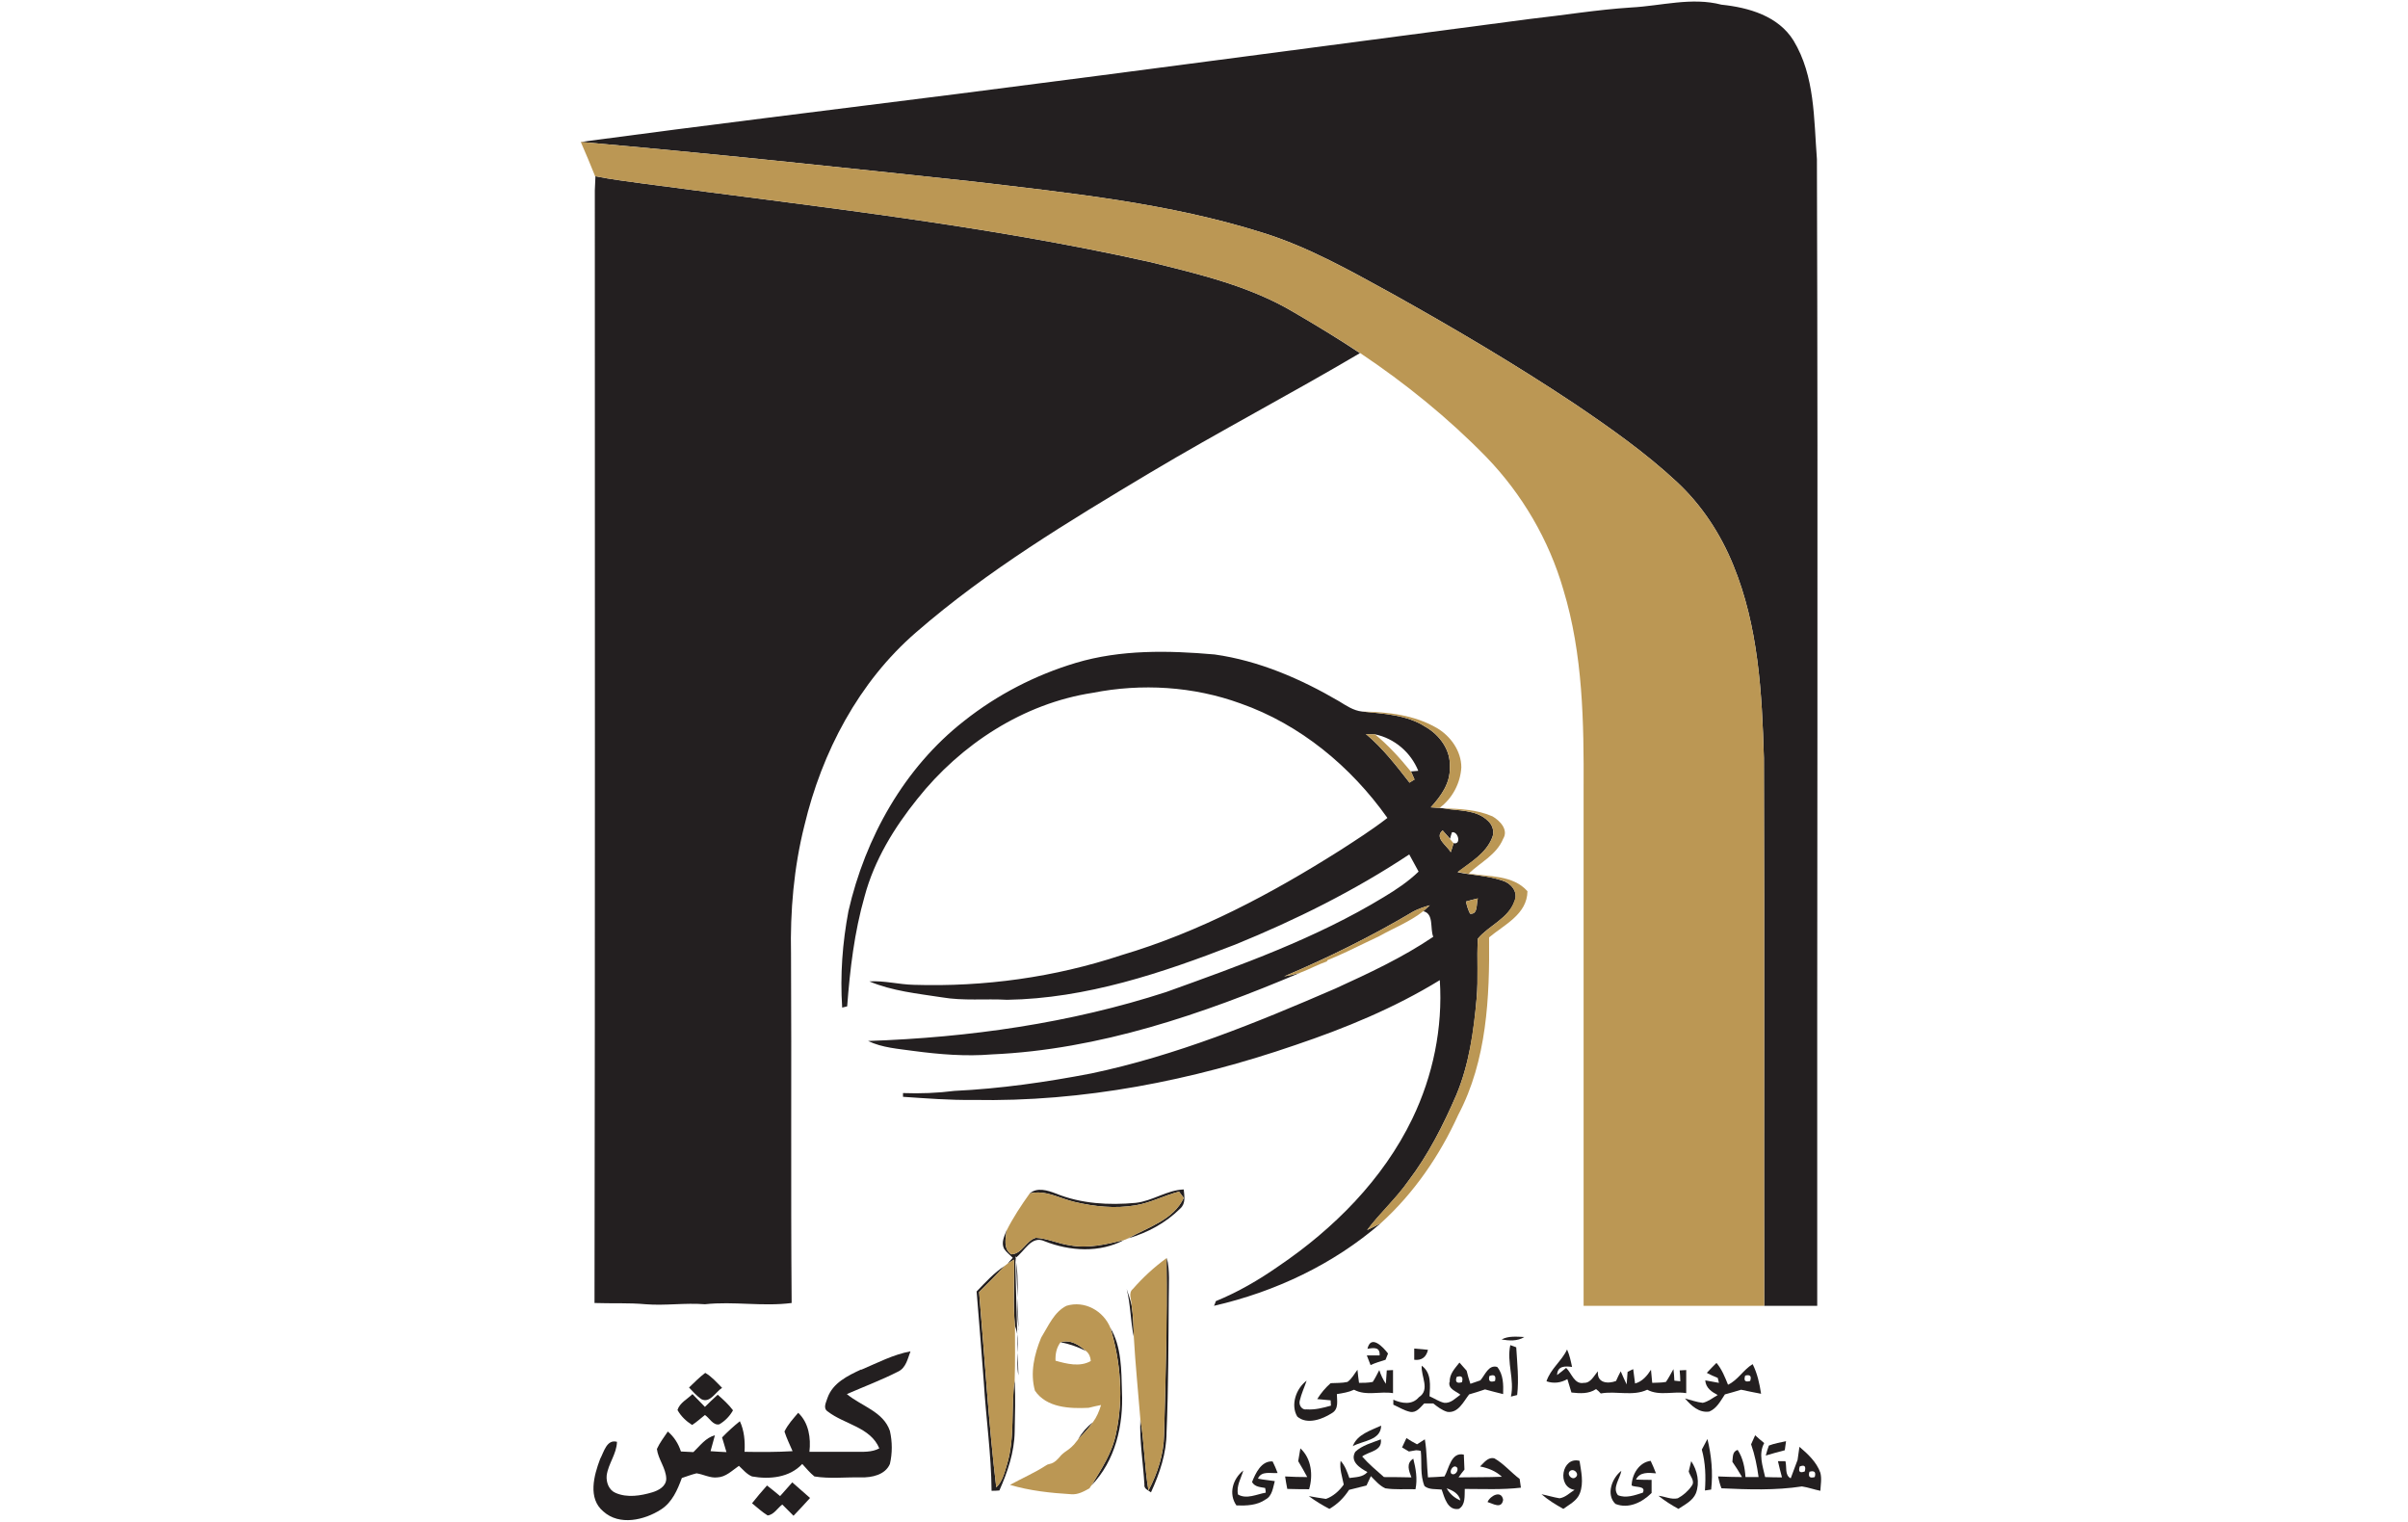 <svg version="1.2" xmlns="http://www.w3.org/2000/svg" viewBox="0 0 772 488" width="772" height="488">
	<title>logo2n-svg</title>
	<style>
		.s0 { fill: #231f20 } 
		.s1 { fill: #bb9754 } 
	</style>
	<g id="#231f20ff">
		<path id="Layer" class="s0" d="m522.9 2.4c9.7-0.5 19.4-3.4 29-0.9 8.7 0.9 18.2 3.6 23.1 11.5 6.9 11.4 6.5 25.1 7.5 38 0.4 122.5 0 245 0.1 367.6-5.6 0-11.3 0-17 0-0.1-58.5 0.1-117.1-0.1-175.6-0.6-20.9-1.8-42.3-9.8-61.8-4.1-10.1-10.2-19.4-18.2-26.8-10.1-9.4-21.5-17.4-32.9-25.1-18.8-12.5-38.3-24-58-35-13.5-7.4-27-15.1-41.8-19.7-30.1-9.5-61.6-12.7-92.7-16.4-42-4.5-83.9-9-125.9-12.7 40.3-5.4 80.6-10.3 120.8-15.4 61.1-7.8 122.2-16 183.3-24 10.9-1.2 21.7-3 32.6-3.7z"/>
		<path id="Layer" class="s0" d="m190.9 56.5c5 1 10 1.6 15 2.3 54.5 7.3 109.2 13.2 162.8 25.2 15.8 3.9 32 7.7 46.1 16.1 7.2 4.2 14.3 8.5 21.2 13.1-22.2 13.1-45.1 25.1-67.4 38.4-25.9 15.5-52 31.2-74.9 51.1-18.4 15.9-30.2 38.4-35.8 61.9-3.4 13.5-4.6 27.5-4.3 41.3 0.2 37.3-0.1 74.5 0.2 111.8-9.3 1.2-18.6-0.6-27.8 0.4-6.4-0.5-12.7 0.5-19 0-5.4-0.5-10.9-0.2-16.4-0.4 0.2-118.9 0.1-237.8 0.1-356.7q0.1-2.2 0.2-4.5z"/>
		<path id="Layer" fill-rule="evenodd" class="s0" d="m344.9 212.5c14.4-4.3 29.7-4 44.5-2.7 14.2 2 27.6 7.8 39.9 15 2.3 1.4 4.6 3 7.4 3.3 6.9 0.7 14.3 1 20.3 4.9 4.6 2.6 8.2 7.6 7.8 13 0.2 5.1-2.9 9.3-6.1 12.8 0.7 0.1 2.1 0.1 2.8 0.2l1.1 0.1c4.8 0.9 10.6 0.3 14.4 4 1.5 1.3 2.2 3.5 1.4 5.4-2 5.1-6.9 7.9-11.1 11.1 4.8 1 9.8 1.1 14.4 2.7 2.7 0.8 5.1 3.6 3.9 6.5-2 5.7-8.2 7.8-11.8 12.1-0.4 6.4 0.2 12.8-0.4 19.2-0.9 10.5-2.4 21.1-6.5 30.9-4.2 9.7-9 19.2-15.4 27.6-3.9 5.6-9.1 10.3-13.2 15.7q2.2-1 4.4-2.2c-15.2 13.2-33.9 22-53.5 26.5 0.2-0.4 0.5-1.1 0.6-1.5 7.1-2.9 13.8-6.8 20.1-11.2 17.7-12 33.5-27.8 42.9-47.3 6.6-13.7 9.8-29.1 8.8-44.4-14.5 8.9-30.3 15.4-46.3 20.8-33.1 11.4-68.1 18.3-103.3 17.6-7.5 0.1-15-0.5-22.5-1v-1.2c5.5 0.2 11 0 16.5-0.7 14.7-0.7 29.4-2.8 43.9-5.6 27.1-5.7 52.8-16.2 78.2-27.2 10.7-4.9 21.5-9.9 31.4-16.6-1.1-2.6 0.3-7.4-3.2-8.2 0.5-0.5 1.6-1.4 2.1-1.9-1.8 0.5-3.6 1.1-5.3 2-13.3 7.9-27.1 14.7-41.4 20.8 1.8-0.3 3.5-0.7 5.2-1.2-31.4 13.3-64.5 24.7-98.9 26.2-8.4 0.7-16.8 0-25.1-1.1-4.9-0.7-10-1-14.6-3.2 32.4-1.1 64.8-5.7 95.6-15.7 23.9-8.6 48-17.2 69.7-30.4 4-2.4 7.9-5 11.2-8.2q-1.5-2.7-3-5.5c-17.5 11.6-36.4 21-55.8 28.9-23.4 9.1-47.8 17.3-73.1 17.7-7-0.4-14 0.4-21-0.8-7.8-1.2-15.8-2-23.2-5.1 4.8-0.3 9.5 1 14.3 1.1 22.5 0.7 45.1-2.4 66.5-9.5 25-7.4 48.1-19.7 70.1-33.6 5.1-3.3 10.3-6.6 15.2-10.4-11.7-16.5-28-30-47.1-36.7-15.1-5.5-31.7-6.5-47.4-3.4-22.2 3.4-42.3 16.5-56.2 34-7.4 9.2-13.8 19.6-16.9 31.2-3.3 11.5-4.7 23.4-5.6 35.3-0.4 0.1-1.2 0.3-1.6 0.4-0.7-10.4 0.1-20.8 2-30.9 5.4-23.6 17.9-46 37.1-61 10.6-8.4 22.8-14.7 35.8-18.6zm93 22.8c5.4 4.5 9.7 10.1 14 15.6 0.4-0.3 1.2-0.8 1.6-1q-0.5-1.2-1-2.3l-0.2-0.3c0.6 0 1.8-0.2 2.4-0.2-2.4-5.9-7.6-10.4-13.9-11.7-0.7 0-2.2 0-2.9-0.1zm27.2 37.9c0.3-0.7 0.7-2.2 0.9-2.9 2.6 0.6 1.5-3.9-0.5-3.5-0.2 0.5-0.5 1.6-0.6 2.1q-1.2-1.3-2.4-2.7c-2.8 2.4 1.5 4.9 2.6 7zm4.9 15.8q0.4 2.1 1.3 3.9c2.7 0.3 1.9-3.3 2.5-4.9-1.2 0.3-2.5 0.6-3.8 1z"/>
		<path id="Layer" class="s0" d="m330.1 382.6c2.4-2.1 5.8-1 8.4 0 8.1 3.3 17 3.8 25.6 3 5.4-0.6 10-4.1 15.4-4.3 0.2 2.1 0.7 4.5-1.1 6.1-4.6 4.6-10.5 7.8-16.8 9.6 6.4-3.6 14.6-5.9 17.9-13-0.4-0.5-1.1-1.5-1.5-2-4.7 1.2-9.1 3.6-14 4.4-6.5 1.1-13.2 0.4-19.5-1.1-4.8-1.1-9.4-4-14.4-2.7z"/>
		<path id="Layer" class="s0" d="m321.9 400.3c-1-2 0.1-4 0.8-5.9-0.3 2.7-1.1 5.9 1.5 7.7 3.5-0.1 4.8-4.5 7.9-5.3 3.8 0.2 7.2 1.9 10.9 2.4 5.8 1.1 11.7-0.3 17.4-1.7-7.9 4.2-17.4 3.6-25.5 0.4-4.3-2-6.4 3.3-9.4 5.4 1.6 7.5 0 15.2 1.1 22.8 0 4.6-0.8-27.7-1.1-23-0.1 0.3 1 37.5 1 37.8-1-5.3 0.9-10.8-1.1-15.9-0.7-7.1-0.1-14.1-0.3-21.2-0.6 0.3-1.6 1-2.1 1.3 0.4-0.5 1.3-1.4 1.7-1.9-0.9-0.9-2.1-1.8-2.8-2.9z"/>
		<path id="Layer" class="s0" d="m374.1 403.2c1 4.2 0.6 8.6 0.6 12.9-0.1 14.3-0.1 28.6-0.7 43 0 6.7-2.2 13.2-5 19.3-0.9-0.7-2.3-1.1-2.1-2.5-0.4-6.9-1.6-13.9-1.3-20.9 1.3 7.6 1.3 15.2 2.6 22.8 2.9-5.5 4.9-11.6 5-17.9 0.5-18.3 1-36.7 0.8-55.1z"/>
		<path id="Layer" class="s0" d="m313.1 414c2.8-2.9 5.6-6 9-8.2q-4 4.3-8.2 8.4c1.8 20.9 3 41.8 5.5 62.6 2-1.9 2.6-4.7 3.4-7.2 2.7-8.8 1.2-18.2 2.5-27.1 0.3 5.5 0.1 11 0 16.5-0.1 6.6-2.3 12.9-4.9 18.8q-1.2 0.1-2.5 0.1c-0.1-11.7-1.8-23.3-2.5-34.9q-1.1-14.5-2.3-29z"/>
		<path id="Layer" class="s0" d="m363.5 428.6c-1.1-5.1-1-10.4-2.3-15.4 0.6 1.7 1.2 3.5 1.6 5.3 0.5 3.3 0.6 6.7 0.7 10.1z"/>
		<path id="Layer" class="s0" d="m356 425.7c3.6 6.1 3.5 13.5 3.7 20.4 0.5 10.7-2.1 22.2-9.8 30.1 3.2-5.3 6.7-10.5 7.9-16.7 2.4-11.1 1.5-22.9-1.8-33.8z"/>
		<path id="Layer" class="s0" d="m481.4 429.4c2.2-1.2 4.8-0.9 7.3-0.8-2.2 1.4-4.9 1.2-7.3 0.8z"/>
		<path id="Layer" class="s0" d="m340 430.3c3.2-1 5.9 0.8 8.2 2.8-2.6-1.3-5.3-2.3-8.2-2.8z"/>
		<path id="Layer" class="s0" d="m438.4 432.4c1.1-4.8 5.1-0.5 6.6 1.5-0.2 0.5-0.6 1.5-0.8 2-1.6 0.5-3.3 1-4.8 1.7q-0.6-1.6-1.2-3.1c1 0 3.1 0 4.1 0 0.2-2.7-1.8-2.5-3.9-2.1z"/>
		<path id="Layer" class="s0" d="m484.2 431.2c0.5 0.2 1.4 0.5 1.9 0.7 0.3 5 0.9 10.2 0.3 15.3-0.5 0.1-1.5 0.4-2 0.5 1.2-5.5-1.4-11-0.2-16.5z"/>
		<path id="Layer" class="s0" d="m453.4 432.3q2.2 0.2 4.4 0.4c-0.5 2.3-2 3.5-4.4 3.2q0-1.8 0-3.6z"/>
		<path id="Layer" class="s0" d="m502.4 432.6c0.8 1.8 1.2 3.7 1.6 5.6-2.2-0.3-4.7-0.4-4.8 2.6 0.8-0.6 2.2-1.7 2.9-2.3 1.8 1.7 2.6 5.4 5.7 4.8 2.2 0.1 3.2-2.3 4.5-3.7-0.4 3.8 3.2 4.1 5.8 3.1q0.7-1.6 1.5-3.1 0.9 2.1 1.9 4.2c0.1-1 0.2-3 0.3-4 0.5-0.3 1.4-0.7 1.8-0.9q0.3 2.3 0.6 4.6c2.3-0.6 3.9-2.5 5.1-4.4q0.2 2.1 0.4 4.2c1.5-0.1 2.9 0 4.4-0.3 0.9-1.3 1.6-2.7 2.4-4.1 0.1 0.9 0.3 2.8 0.3 3.7l1.9 0.2c0-0.9-0.1-2.6-0.2-3.5 0.6 0 1.6-0.1 2.1-0.1q0 3.7 0 7.4c-4.1-0.7-8.6 1-12.5-1.1-4.6 2.2-9.9 0.3-14.9 1.2-0.3-0.4-1.1-1.1-1.5-1.4-2.4 1.6-5.2 1.4-7.9 1.1q-0.6-2.1-1.3-4.3c-2.1 1.2-4.4 1.5-6.7 0.7 1.3-4 4.9-6.5 6.6-10.2z"/>
		<path id="Layer" class="s0" d="m276.1 439.1c5.2-2.2 10.3-4.9 15.8-5.9-0.9 2.3-1.4 5.3-4 6.5-5.3 2.7-10.9 4.8-16.4 7.2 4.7 3.9 11.7 5.6 13.8 11.8 0.8 3.5 0.8 7.2 0 10.6-1.5 3.5-5.8 4.4-9.3 4.3-5-0.1-10 0.5-14.9-0.3-1.5-1.2-2.6-2.6-3.9-4-4.1 4.4-10.5 5-16.1 4-1.7-0.7-2.9-2.2-4.2-3.4-2.2 1.5-4.2 3.6-6.9 3.7-2.3 0.3-4.5-1-6.7-1.3-1.6 0.4-3.2 1-4.7 1.5-1.4 3.8-3.1 7.8-6.7 10.1-5.3 3.4-13.3 5.3-18.5 0.6-5-4.2-3-11.5-1-16.8 1.2-2.2 2.1-6.4 5.4-5.5-0.1 3.9-2.8 7-3.3 10.8-0.2 2.2 0.7 4.7 2.9 5.6 3.7 1.6 8 0.9 11.7-0.2 2-0.6 4.5-1.9 4.5-4.4-0.1-3.4-2.6-6.2-3-9.5 0.9-2 2.3-3.8 3.5-5.6 2 1.7 3.4 3.9 4.2 6.4q2 0.1 4 0.2c2.1-2 3.9-4.6 6.9-5.4q-0.7 2.6-1.4 5.1 2.6 0.2 5.1 0.3-0.7-2.4-1.4-4.7 2.7-2.8 5.7-5.2c1.4 3 1.7 6.4 1.5 9.8 5.2 0.1 10.3 0.1 15.4-0.2-0.9-2.1-1.9-4.1-2.6-6.3 1.1-2.3 2.8-4.1 4.4-6 3.4 3.2 4.1 8.1 3.6 12.5q7.3 0 14.5 0c2.7 0 5.5 0.2 7.9-1.1-2.8-6.8-11.2-7.7-16.5-11.8-1.7-1.1-0.5-3-0.1-4.4 1.7-4.8 6.5-7.1 10.8-9.1z"/>
		<path id="Layer" fill-rule="evenodd" class="s0" d="m464.8 443c-0.2-2.5 1.7-4.4 3.1-6.2q1.1 1.3 2.3 2.6 0.5 2.1 1.2 4.2c0.8-0.3 2.4-0.8 3.2-1.1 1.5-1.7 2.6-5.1 5.4-4.3 2 2.4 2 5.7 1.9 8.7q-2.9-0.7-5.8-1.5c-1.7 0.6-3.4 1.1-5.1 1.6-1.8 2.3-3.5 6.1-7 5.6-1.7-0.5-3.1-1.6-4.5-2.7q-1.5 0-2.9 0c-1.2 1.2-2.5 3.1-4.5 2.7-1.9-0.4-3.6-1.5-5.4-2.3 0-0.4 0-1.2 0-1.6 2.7 1.2 6 1.8 8.2-0.8 3.7-2.4 0.6-6.7 0.9-10.1 3.2 2.3 2.7 6.4 2.5 9.8 1.6 0.7 3 1.7 4.7 2.1 2.2 0.2 3.6-1.5 5.2-2.6-1.3-1.1-4-1.8-3.5-4.1zm2.2-1.6q-0.8 2.4 1.7 1.7 0.7-2.5-1.7-1.7zm10.5-0.3q-0.6 2.4 1.8 1.6 0.6-2.5-1.8-1.6z"/>
		<path id="Layer" fill-rule="evenodd" class="s0" d="m547.2 440.1c0.7-0.8 2.3-2.4 3.1-3.2 1.7 2 2.7 4.5 3.7 7 3.2-1.5 4.9-4.8 7.9-6.6 1.5 3 2.2 6.2 2.7 9.5q-3.2-0.6-6.4-1.3-2.6 0.8-5.2 1.5c-1.4 2.1-2.6 4.5-5 5.5-3.3 0.5-5.8-1.9-7.8-4.2 1.9 0.5 3.8 1.2 5.7 1.4 1.8-0.4 3.2-1.6 4.8-2.5-1.9-1-3.8-2.2-4-4.7q2.2 0.4 4.4 0.8c-0.1-0.4-0.3-1.2-0.4-1.6q-1.8-0.7-3.5-1.6zm12.3 0.9q-0.8 2.4 1.6 1.7 0.8-2.4-1.7-1.7z"/>
		<path id="Layer" class="s0" d="m440.1 443c0.8-1.2 1.4-2.5 2.1-3.8q0.7 2.3 2.1 4.4c0.1-1.1 0.2-3.2 0.3-4.3 0.5 0 1.5-0.1 2-0.1q0 3.7 0 7.4c-4.2-0.7-8.6 1-12.5-1.1-1.7 0.8-3.6 1.1-5.5 1.4 0 2 0.7 4.8-1.6 6.1-3.1 2-8 3.8-11.1 1.1-2.2-3.7-0.4-9 3-11.5-0.7 2.1-1.7 4.2-2.2 6.4-0.4 1.4 0.7 3.1 2.2 2.8 2.7 0.2 5.3-0.5 7.8-1.2 0-0.4-0.1-1.3-0.1-1.7q-2.2-0.2-4.3-0.4 1.8-2.9 4.3-5.1c1.8-0.1 3.6 0 5.4-0.4 1.4-1 2.2-2.6 3.2-3.9q0.2 2.1 0.5 4.2c1.4 0 2.9 0 4.4-0.3z"/>
		<path id="Layer" class="s0" d="m220.9 444.8c1.7-1.6 3.3-3.3 5.2-4.7 2.1 1.2 3.7 3.1 5.4 4.8-2.1 1.3-3.9 5.1-6.7 3.6-1.5-1.1-2.7-2.4-3.9-3.7z"/>
		<path id="Layer" class="s0" d="m217.2 452c0.7-2.3 3.2-3.5 4.8-5.1q2 2 4 4.1 2-2 4.1-3.9c1.7 1.5 3.5 3.1 4.9 5-1 1.8-2.5 3.4-4.4 4.5-2 0.4-3.1-2-4.6-3-1.4 1.1-2.7 2.3-4.1 3.2-1.9-1.2-3.6-2.8-4.7-4.8z"/>
		<path id="Layer" class="s0" d="m345.7 461.3c1.2-2.1 2.8-3.9 4.7-5.4-1.4 2-3 3.7-4.7 5.4z"/>
		<path id="Layer" class="s0" d="m433.7 463.6c1.4-3.8 5.7-5 9.1-6.6-0.1 4.8-5.9 4.8-9.1 6.6z"/>
		<path id="Layer" fill-rule="evenodd" class="s0" d="m562.7 460.1q1.4 1.3 2.9 2.5c-1.9 3.5-0.5 7.3 0.3 10.9q2.7 0.1 5.4 0.1-0.7-2.6-1.3-5.2c0.6 0 1.8 0 2.4 0 0.5 1.8-0.3 4.5 1.7 5.5 0.8-2 1.4-3.9 2.2-5.9q0.3-2.1 0.6-4.2c2.7 2.3 5.5 4.9 6.7 8.3 0.5 1.9 0.1 3.9 0 5.8-2-0.4-3.9-1.1-5.9-1.4-8.5 1.3-17.2 1-25.8 0.6-0.5-1.2-0.8-2.5-1.1-3.8 2.6 0.1 5.1 0.2 7.7 0.2q-1.5-2.6-3.1-4.9c0.2-1.4-0.1-3.3 1.7-3.8 1.7 2.6 2.3 5.7 2.5 8.7 1.1 0 3.2 0 4.2 0-0.5-3.6-1.2-7.1-2.4-10.5q0.7-1.5 1.3-2.9zm14.3 10q-0.8 2.5 1.6 1.6 0.7-2.5-1.6-1.6zm3.1 1.7q-0.7 2.4 1.7 1.7 0.7-2.4-1.7-1.7z"/>
		<path id="Layer" fill-rule="evenodd" class="s0" d="m450.9 461c1.1 0.7 2.2 1.4 3.4 2 0.6-0.4 1.9-1.2 2.5-1.6 0.7 4.1 0.6 8.2 1 12.2q2.7-0.1 5.3-0.3c1.5-2.6 2.1-7.9 6.2-7q0.1 2.4 0.2 4.8-1 1.2-1.9 2.5c4.7-0.1 9.3 0 13.9-0.2-1.9-1.8-4.4-2.8-7-3.3 1.3-1.2 2.5-3.1 4.6-2.6 3 1.7 5.3 4.5 8.1 6.6q0.2 1.4 0.4 2.8c-6 0.7-12 0.4-18 0.4-0.1 2.2 0.3 5.1-1.9 6.4-3.6 0.6-4.6-3.6-5.5-6.2-1.9-0.2-4 0.1-5.5-1.1-1.5-3.6-0.8-7.6-1.2-11.3-0.4-0.1-1.1-0.2-1.5-0.2-0.6 0.1-1.7 0.3-2.3 0.4q-1.1-0.7-2.2-1.3c0.3-0.7 1-2.2 1.4-3zm15.5 9.1c-1.2 0.1-2 2.5-0.5 2.5 1.3 0 2.1-2.4 0.5-2.5zm-2.6 7c1 1.8 2.5 3.1 4.4 3.9-0.5-2.2-2.4-3.2-4.4-3.9z"/>
		<path id="Layer" class="s0" d="m434.5 465.4c2.2-2.1 5.4-2.9 8.2-4 0.5 3.8-3.7 3.8-6 5.5 2.1 2.4 4.6 4.5 7 6.6q4.4 0 8.8 0.1c-0.8-2.1-1.8-4.5 0.6-6 0.8 3.2 1.4 6.5 0.7 9.8-3.3-0.1-6.5 0.2-9.7-0.3-1.9-0.9-3.2-2.5-4.6-3.9q-0.7 1.5-1.4 3-2.8 0.7-5.6 1.4c-1.6 2.5-3.7 4.6-6.3 6.1-2.3-1.2-4.6-2.6-6.6-4.1q2.7 0.5 5.5 0.9c2.3-0.8 4.3-2.6 5.7-4.6-0.5-2.6-1.4-5-1-7.6 1.4 1.5 2.1 3.5 2.8 5.5 2-0.3 4.3-0.2 5.8-1.9-2.4-1.3-5.7-3.4-3.9-6.5z"/>
		<path id="Layer" class="s0" d="m545.6 464.7q0.9-1.7 1.8-3.4c1.3 5.3 1.8 10.8 1.2 16.2-0.5 0.1-1.5 0.2-2 0.3 0.3-4.4 0.2-8.8-1-13.1z"/>
		<path id="Layer" class="s0" d="m567.1 463.4c1.8-0.7 3.7-1 5.5-1.4q-0.2 1.5-0.4 2.9c-2 0.5-4.1 1.1-6.1 1.7 0.3-1.1 0.6-2.2 1-3.2z"/>
		<path id="Layer" class="s0" d="m416.9 464.3c3.6 3.3 4.1 8.7 2.8 13.1q-3.5 0-7-0.1-0.4-2-0.7-4 3.5 0.2 7.1 0.2-1.4-2.6-2.9-5.1 0.3-2 0.7-4.1z"/>
		<path id="Layer" fill-rule="evenodd" class="s0" d="m504.8 477.6c-5.8-0.9-4.1-10.8 1.6-9.3 0.5 3.4 1.4 7 0.1 10.4-0.9 2.4-3.4 3.6-5.3 5-2.5-1.4-4.8-2.8-7-4.7 2 0.4 3.9 1 5.8 1.3 1.9-0.3 3.2-1.7 4.8-2.7zm-1.4-6.1c-1.3 1 0.5 3.1 1.7 2.1 1.4-1-0.4-3-1.7-2.1z"/>
		<path id="Layer" class="s0" d="m401.4 475.1c1.1-2.8 3-6.9 6.6-6.6q0.9 1.8 1.6 3.7c-2.2 0.2-5.2-0.8-6.3 1.8 1.8 0.4 3.6 0.5 5.4 0.8-0.6 2.1-0.8 4.8-3 5.9-2.7 1.9-6.1 2-9.3 1.9-2.6-3.7-1.2-8.5 2.2-11.2-0.7 2.5-2.3 4.9-1.7 7.7 2.8 1.6 6-0.1 8.9-0.6 0-0.4-0.1-1.1-0.2-1.5-1.5-0.3-3.3-0.3-4.2-1.9z"/>
		<path id="Layer" class="s0" d="m523.1 476.2c0.1-3.5 2.3-7.4 6.1-7.9q0.9 1.9 1.7 4c-2.4-0.2-5.2-0.5-6.4 2q2.5 0.1 5 0.1 0 2.1 0 4.2c-3 3-7.4 5.2-11.6 3.5-3.1-3-1.1-8.3 1.9-10.6-0.4 2.5-3 5.4-1.1 7.8 2.6 1.1 5.5 0 8-0.8 1.1-2.3-2.4-1.6-3.6-2.3z"/>
		<path id="Layer" class="s0" d="m542.2 468.4c2 3 2.8 6.9 1.5 10.3-1 2.4-3.5 3.6-5.6 5-2.2-1.2-4.4-2.6-6.4-4.2 2.1 0.2 4.1 1.3 6.2 0.8 1.7-0.9 3.3-2.3 4.4-3.9 1.3-1.6-0.5-3.2-0.9-4.7 0.2-0.8 0.6-2.5 0.8-3.3z"/>
		<path id="Layer" class="s0" d="m250.1 479.6q2-2.2 3.9-4.4 2.8 2.5 5.7 5-2.6 2.9-5.3 5.7-1.8-1.8-3.6-3.6c-1.5 1.1-2.7 3.3-4.7 3.5-1.8-1.1-3.4-2.6-5-3.9q2.3-2.9 4.8-5.7 2.2 1.7 4.2 3.4z"/>
		<path id="Layer" class="s0" d="m476.9 481.5c0.9-2.1 4.5-3.9 5-0.7-0.5 3-3.1 1.3-5 0.7z"/>
	</g>
	<g id="#bb9754ff">
		<path id="Layer" class="s1" d="m186.2 45.5c42 3.7 83.9 8.2 125.9 12.7 31.1 3.7 62.6 6.9 92.7 16.4 14.8 4.6 28.3 12.3 41.8 19.7 19.7 11 39.2 22.5 58 35 11.4 7.7 22.8 15.7 32.9 25.1 8 7.4 14.1 16.7 18.2 26.8 8 19.5 9.2 40.9 9.8 61.8 0.2 58.5 0 117.1 0.1 175.6q-28.9 0-57.9 0 0-82.8 0-165.6c0.1-21.4-0.2-43.3-6.5-64-4.6-15.9-13.2-30.6-24.7-42.5-12.2-12.5-25.9-23.6-40.4-33.3-7-4.6-14.1-8.9-21.3-13.1-14.1-8.4-30.3-12.2-46-16.1-53.7-12-108.4-17.9-162.9-25.2-5-0.7-10-1.3-15-2.3h-0.1q-2.2-5.5-4.6-11z"/>
		<path id="Layer" class="s1" d="m436.7 228.1c8.2 0.1 16.8 1.1 24 5.3 4.4 2.6 7.8 7.4 7.8 12.6-0.3 5.1-2.9 10-7 13-0.7-0.1-2.1-0.1-2.8-0.2 3.2-3.5 6.3-7.7 6.1-12.8 0.4-5.4-3.2-10.4-7.8-13-6-3.9-13.4-4.2-20.3-4.9z"/>
		<path id="Layer" class="s1" d="m437.9 235.3c0.7 0.1 2.2 0.1 2.9 0.1 4.3 3.5 8 7.6 11.5 11.9l0.2 0.3q0.5 1.1 1 2.3c-0.4 0.2-1.2 0.7-1.6 1-4.3-5.5-8.6-11.1-14-15.6z"/>
		<path id="Layer" class="s1" d="m462.6 259.1c5.4 0.2 10.9 0.4 15.9 2.6 2.4 1.4 5.2 4.3 3.4 7.2-2.1 5.1-7.2 7.5-11 11.1 6.4 1.1 14.1 0.4 18.8 5.7-0.1 7.4-7.4 10.7-12.3 14.8 0.2 19.2-0.7 39.5-9.9 56.9-5.9 13-14.2 25.1-24.8 34.7q-2.2 1.2-4.4 2.2c4.1-5.5 9.2-10.1 13.2-15.7 6.4-8.4 11.2-17.9 15.4-27.6 4.1-9.8 5.5-20.4 6.5-30.9 0.6-6.4 0-12.8 0.4-19.2 3.6-4.3 9.8-6.4 11.7-12.1 1.3-2.9-1.1-5.7-3.8-6.5-4.7-1.6-9.6-1.7-14.4-2.8 4.1-3.1 9.1-5.9 11.1-11 0.8-1.9 0.1-4.1-1.4-5.4-3.8-3.7-9.6-3.1-14.4-4z"/>
		<path id="Layer" class="s1" d="m465.1 273.2c-1.1-2.1-5.4-4.6-2.6-7q1.2 1.4 2.4 2.8c0.2 0.3 0.8 0.9 1.1 1.3-0.2 0.7-0.6 2.2-0.9 2.9z"/>
		<path id="Layer" class="s1" d="m470 289c1.3-0.4 2.6-0.7 3.8-1-0.6 1.6 0.2 5.2-2.5 4.9q-0.9-1.8-1.3-3.9z"/>
		<path id="Layer" class="s1" d="m453.1 292.2c1.7-0.9 3.5-1.5 5.3-2-0.5 0.5-1.6 1.4-2.1 1.9-4.3 3.4-9.5 5.4-14.3 8.1q-2 0.9-4 1.9c-4.1 2-8.2 4-12.4 5.7l-0.2 0.4c-2.9 1-5.6 2.5-8.5 3.6-1.7 0.5-3.4 0.9-5.2 1.2 14.2-6 28.1-12.9 41.4-20.8z"/>
		<path id="Layer" class="s1" d="m364 386.4c4.9-0.8 9.3-3.2 14-4.4 0.4 0.5 1.1 1.5 1.5 2-3.3 7.1-11.5 9.4-17.9 13-0.3 0.2-0.9 0.4-1.2 0.5-5.7 1.4-11.6 2.8-17.4 1.7-3.7-0.5-7.1-2.2-10.9-2.4-3.1 0.8-4.4 5.2-7.9 5.3-2.6-1.8-1.8-5-1.5-7.6 2.1-4.2 4.7-8.1 7.4-11.9 5-1.3 9.6 1.6 14.4 2.7 6.3 1.5 13 2.2 19.5 1.1z"/>
		<path id="Layer" class="s1" d="m323 405.1c0.5-0.3 1.5-1 2.1-1.3 0.2 7-0.4 14.1 0.3 21.2 0 5.8 0.1 11.6-0.1 17.5-1.2 8.9 0.2 18.3-2.5 27.1-0.7 2.5-1.4 5.3-3.4 7.2-2.5-20.8-3.7-41.8-5.5-62.6q4.2-4.1 8.2-8.4c0.2-0.2 0.7-0.5 0.9-0.7z"/>
		<path id="Layer" class="s1" d="m363.2 413.2q4.9-5.6 10.8-9.9v1.5c0.3 18.4-0.3 36.8-0.8 55.1-0.1 6.3-2.1 12.4-5 17.9-1.3-7.6-1.3-15.2-2.6-22.8-0.7-8.8-1.6-17.6-2.1-26.4-0.1-3.4-0.2-6.8-0.7-10.1 0-1.8-1.2-4 0.4-5.3z"/>
		<path id="Layer" fill-rule="evenodd" class="s1" d="m333.8 428.8c2.3-3.7 4.1-8.2 8.1-10.2 5.8-1.8 11.9 1.6 14.1 7.1 3.3 10.9 4.2 22.7 1.8 33.8-1.2 6.2-4.7 11.4-7.9 16.7-0.2 0.2-0.5 0.7-0.6 0.9-1.8 1-3.7 2.1-5.9 1.9-6.6-0.4-13.2-1.1-19.6-3 3.8-2.1 7.8-3.8 11.5-6.2l0.5-0.3 0.7-0.2c1.6-0.3 2.7-1.6 3.7-2.8 0.3-0.3 1-0.9 1.3-1.1 1.4-0.9 2.7-2 3.6-3.3 0.2-0.2 0.5-0.6 0.6-0.8 1.7-1.7 3.3-3.4 4.7-5.4 1.2-1.6 2-3.5 2.6-5.5q-2 0.4-4 0.9c-6 0.3-13.5 0-17.2-5.5-1.6-5.7-0.2-11.7 2-17zm6.2 1.5c-1.3 1.7-1.7 3.8-1.6 5.9 3.6 1 7.8 2.1 11.3 0.1q-0.1-2-1.5-3.2c-2.3-2-5-3.8-8.2-2.8z"/>
	</g>
</svg>